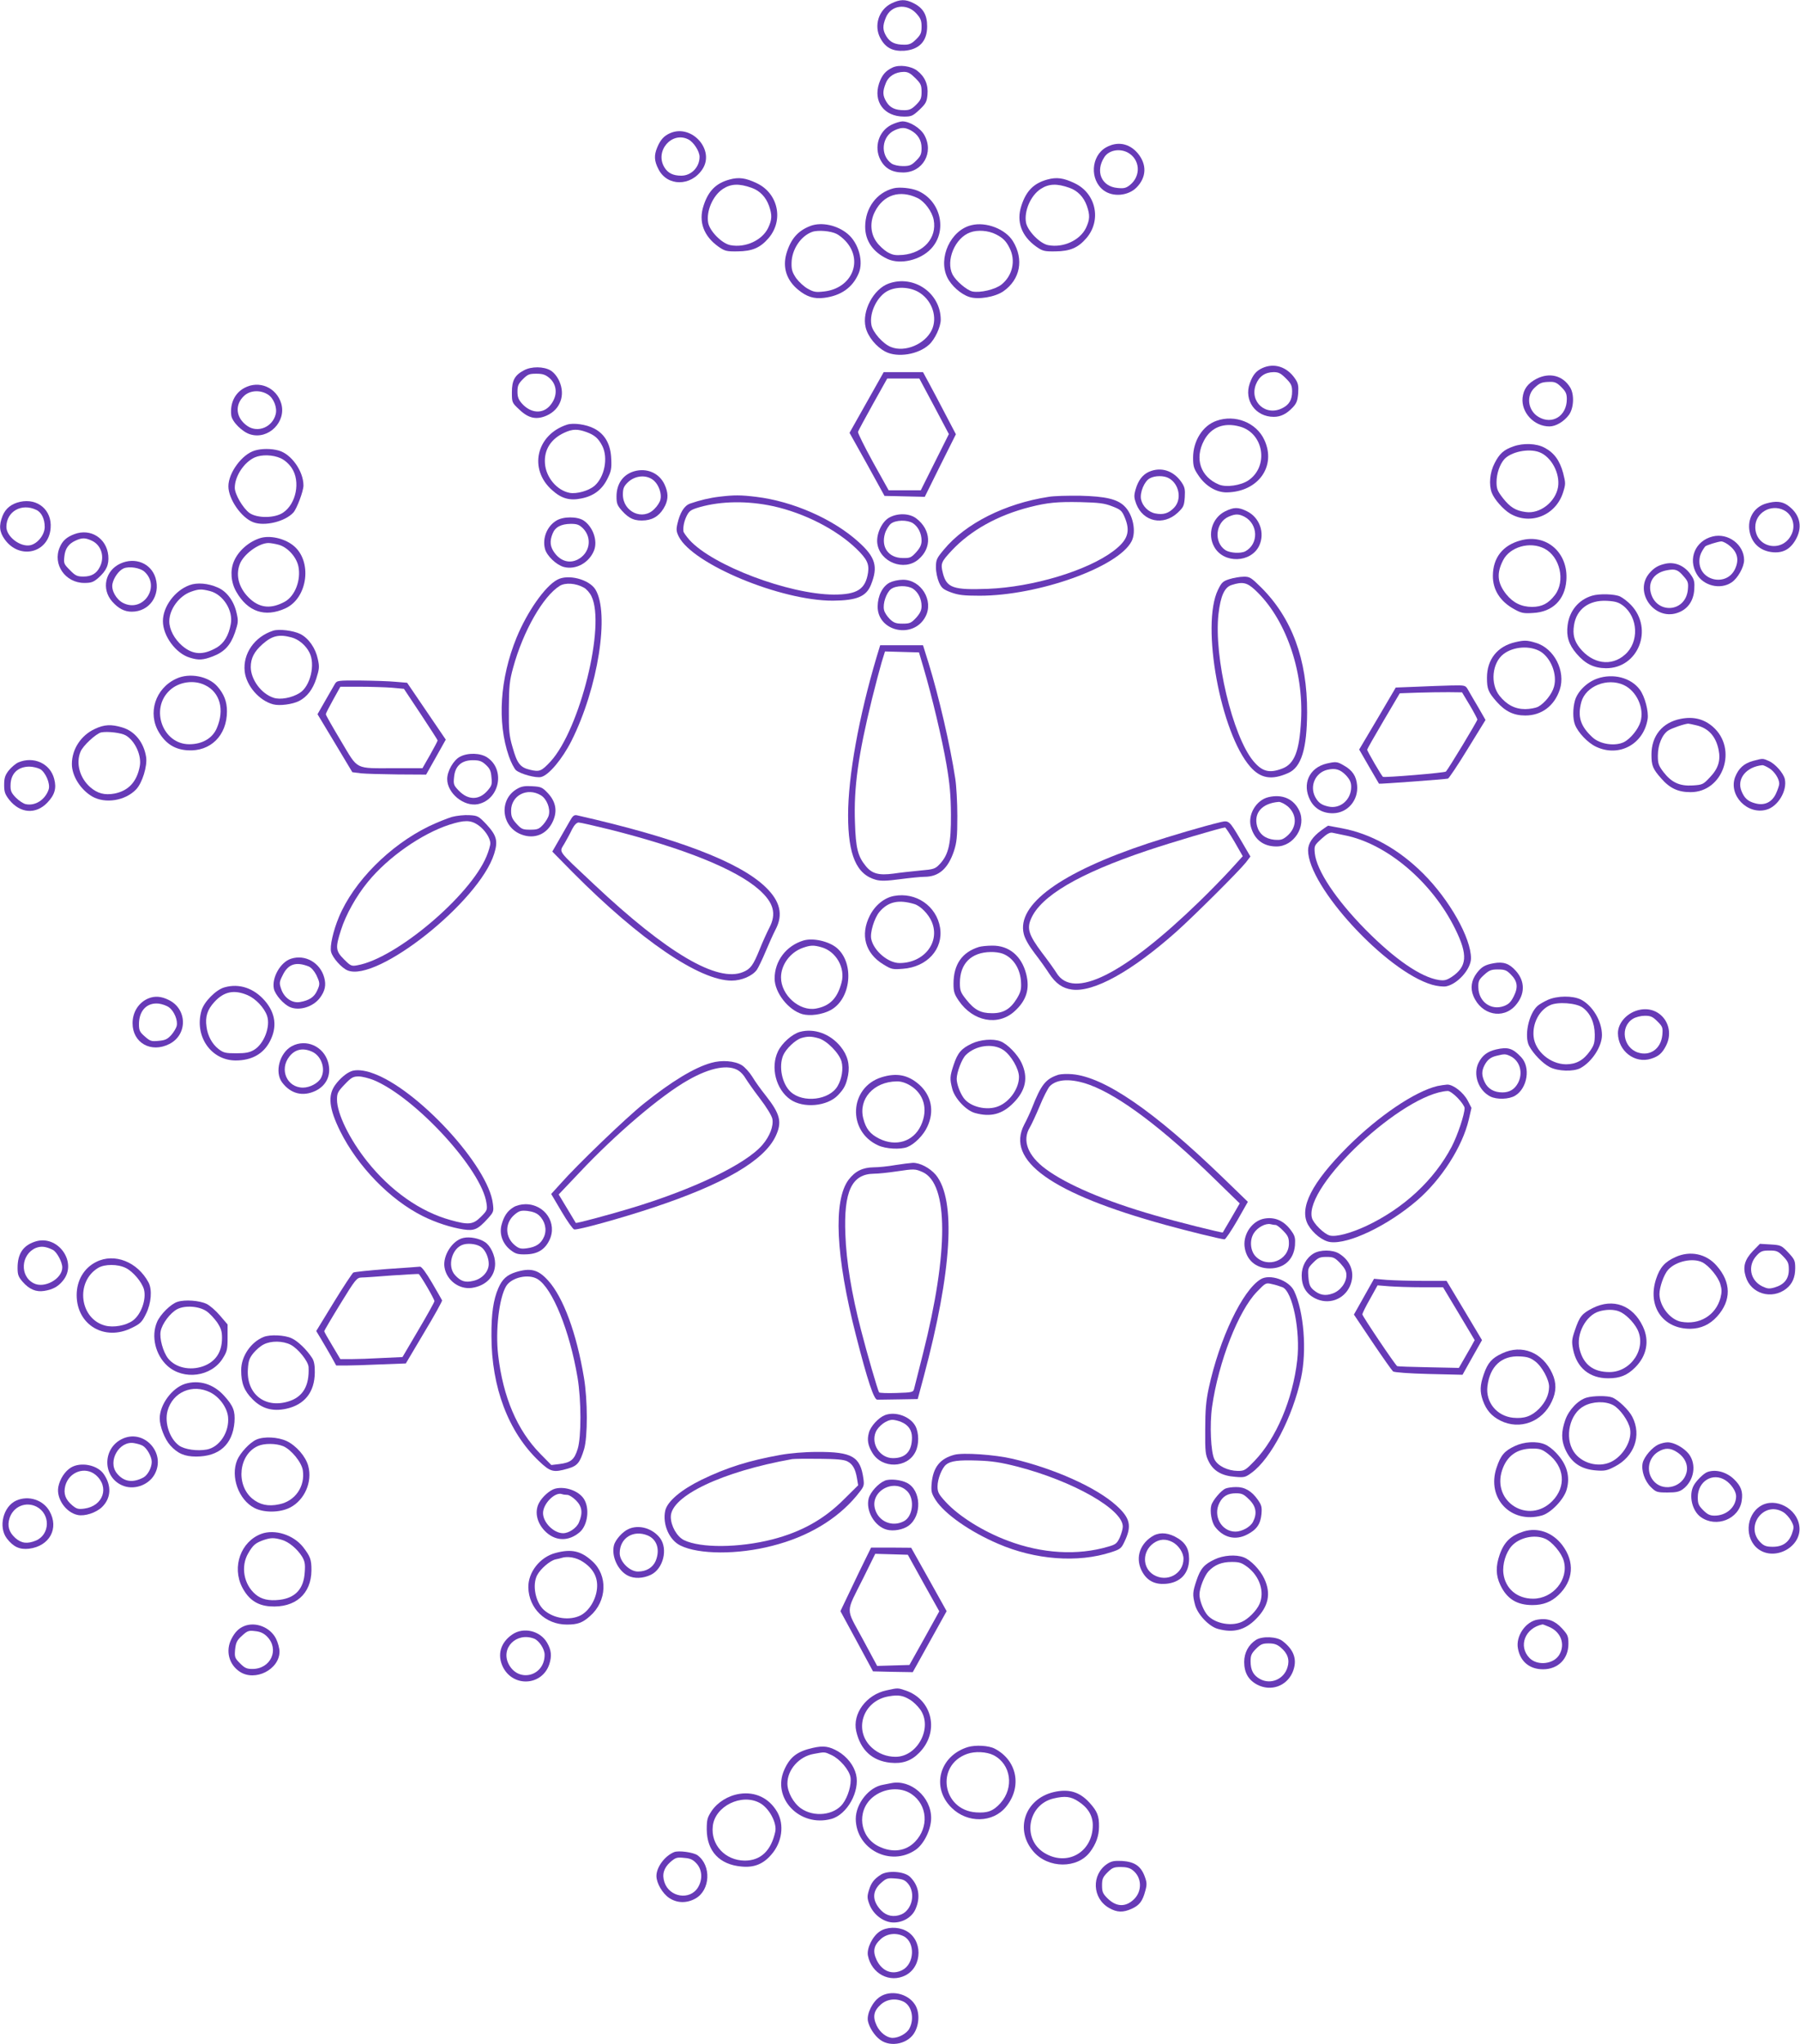 <?xml version="1.0" standalone="no"?>
<!DOCTYPE svg PUBLIC "-//W3C//DTD SVG 20010904//EN"
 "http://www.w3.org/TR/2001/REC-SVG-20010904/DTD/svg10.dtd">
<svg version="1.0" xmlns="http://www.w3.org/2000/svg"
 width="1127pt" height="1280pt" viewBox="0 0 1127 1280"
 preserveAspectRatio="xMidYMid meet">
<g transform="translate(0,1280) scale(0.1,-0.1)"
fill="#673ab7" stroke="none">
<path d="M5580 12778 c-79 -40 -110 -139 -68 -217 32 -60 77 -83 148 -79 95 7
145 59 145 153 0 72 -25 115 -85 145 -51 26 -85 25 -140 -2z m157 -62 c27 -30
33 -44 33 -82 0 -39 -5 -51 -34 -80 -27 -27 -42 -34 -74 -34 -58 0 -89 15
-112 52 -24 40 -25 65 -4 117 31 79 131 93 191 27z"/>
<path d="M5588 12377 c-44 -21 -66 -47 -84 -99 -38 -115 32 -208 156 -208 47
0 55 4 97 43 40 38 46 50 50 94 6 62 -16 113 -64 150 -39 30 -113 40 -155 20z
m143 -66 c34 -34 39 -44 39 -86 0 -40 -5 -52 -34 -81 -27 -27 -42 -34 -74 -34
-58 0 -89 15 -112 52 -24 40 -25 65 -4 117 17 44 59 70 113 71 26 0 42 -9 72
-39z"/>
<path d="M5580 12018 c-78 -40 -109 -138 -68 -218 28 -54 73 -80 142 -80 124
0 195 125 133 235 -24 43 -91 85 -137 85 -14 0 -46 -10 -70 -22z m120 -33 c46
-24 70 -62 70 -112 0 -38 -5 -50 -34 -79 -29 -29 -41 -34 -83 -34 -28 0 -58 7
-71 16 -74 52 -62 173 21 209 41 18 62 18 97 0z"/>
<path d="M4195 11966 c-38 -17 -60 -41 -80 -89 -21 -50 -19 -85 8 -137 55
-108 202 -108 274 -1 82 121 -66 287 -202 227z m115 -39 c33 -17 70 -74 70
-109 0 -65 -52 -118 -114 -118 -52 0 -84 16 -106 52 -62 102 46 228 150 175z"/>
<path d="M6925 11877 c-95 -54 -103 -203 -15 -269 58 -43 152 -35 205 17 64
64 67 146 8 216 -53 62 -127 76 -198 36z m134 -31 c80 -42 87 -148 15 -205
-24 -19 -38 -22 -77 -18 -101 9 -141 104 -82 194 28 42 92 55 144 29z"/>
<path d="M4568 11676 c-85 -23 -133 -71 -163 -164 -33 -100 1 -191 94 -257 39
-27 50 -30 119 -29 92 1 142 22 195 84 95 112 59 280 -75 343 -69 33 -112 39
-170 23z m138 -52 c51 -18 89 -57 109 -113 20 -58 19 -86 -6 -139 -38 -77
-142 -125 -236 -107 -53 10 -129 87 -139 140 -13 73 29 170 92 212 51 33 101
35 180 7z"/>
<path d="M6558 11676 c-85 -23 -133 -71 -163 -164 -33 -100 1 -191 94 -257 39
-27 50 -30 119 -29 92 1 142 22 195 84 95 112 59 280 -75 343 -69 33 -112 39
-170 23z m138 -52 c51 -18 89 -57 109 -113 20 -58 19 -86 -6 -139 -38 -77
-142 -125 -236 -107 -51 9 -129 89 -139 141 -13 72 29 170 92 211 51 33 101
35 180 7z"/>
<path d="M5595 11621 c-107 -27 -178 -124 -178 -241 0 -89 50 -160 141 -202
80 -36 204 -7 271 64 106 112 61 303 -84 364 -41 17 -114 24 -150 15z m150
-61 c45 -22 91 -85 101 -137 21 -112 -62 -206 -192 -219 -50 -4 -65 -1 -99 18
-21 13 -53 42 -69 66 -37 53 -40 125 -8 187 54 106 156 138 267 85z"/>
<path d="M5076 11386 c-80 -30 -125 -82 -152 -173 -25 -87 0 -167 73 -227 53
-44 100 -59 162 -51 106 13 179 64 217 153 32 74 0 190 -68 247 -65 55 -163
76 -232 51z m163 -51 c14 -7 38 -26 53 -42 116 -122 44 -298 -132 -318 -51 -6
-65 -4 -102 17 -23 12 -56 43 -73 66 -24 36 -30 53 -29 95 1 84 57 169 129
195 36 13 118 6 154 -13z"/>
<path d="M6082 11390 c-130 -31 -210 -205 -151 -327 25 -52 85 -105 137 -122
55 -19 162 -1 214 35 106 74 130 200 60 314 -47 76 -168 123 -260 100z m153
-57 c44 -22 65 -43 86 -86 40 -78 19 -173 -51 -229 -40 -31 -133 -53 -182 -43
-35 8 -103 66 -124 106 -44 87 15 230 111 264 45 17 113 12 160 -12z"/>
<path d="M5565 11025 c-96 -34 -170 -173 -145 -275 14 -58 66 -122 124 -152
75 -39 207 -18 274 45 36 33 72 111 72 155 0 166 -167 283 -325 227z m199 -62
c75 -52 106 -153 70 -229 -42 -89 -168 -142 -255 -107 -50 19 -115 93 -123
138 -15 78 38 184 107 216 60 28 146 21 201 -18z"/>
<path d="M7905 10496 c-40 -18 -61 -43 -80 -96 -38 -107 36 -210 150 -210 44
0 80 18 119 59 24 25 30 42 34 88 3 49 0 64 -20 93 -50 73 -129 99 -203 66z
m146 -65 c33 -33 39 -45 39 -83 0 -50 -18 -82 -60 -103 -104 -54 -208 39 -167
147 20 51 57 77 111 78 31 0 45 -7 77 -39z"/>
<path d="M3280 10481 c-57 -30 -75 -63 -75 -137 0 -65 1 -66 46 -108 58 -56
108 -66 172 -38 85 38 118 127 79 215 -13 29 -33 54 -54 67 -43 26 -121 27
-168 1z m159 -47 c51 -43 54 -115 6 -172 -46 -55 -120 -51 -176 10 -23 26 -29
42 -29 76 0 37 6 50 34 78 30 30 40 34 84 34 40 0 57 -6 81 -26z"/>
<path d="M5426 10280 l-107 -190 110 -197 109 -198 126 -3 126 -3 97 196 98
196 -64 122 c-35 67 -81 155 -103 195 l-39 72 -123 0 -123 0 -107 -190z m423
-24 l92 -174 -88 -176 -88 -176 -101 0 -100 0 -98 176 c-53 97 -96 183 -94
190 2 7 44 85 93 173 l90 161 101 0 100 0 93 -174z"/>
<path d="M9620 10428 c-55 -29 -81 -64 -87 -119 -9 -92 72 -179 168 -179 40 0
91 30 122 72 31 42 35 128 8 172 -46 75 -129 96 -211 54z m156 -52 c28 -28 34
-42 34 -75 0 -106 -92 -163 -178 -111 -66 40 -78 132 -24 182 33 31 46 36 96
37 31 1 45 -6 72 -33z"/>
<path d="M1530 10371 c-60 -32 -91 -97 -82 -172 5 -40 70 -105 120 -119 113
-34 226 79 193 193 -30 101 -139 148 -231 98z m147 -41 c36 -22 60 -82 49
-124 -20 -80 -111 -118 -176 -74 -74 50 -83 134 -20 191 37 33 99 37 147 7z"/>
<path d="M7616 10165 c-86 -30 -146 -126 -146 -231 0 -53 5 -69 33 -110 44
-67 113 -108 178 -107 197 3 312 164 235 329 -50 108 -183 161 -300 119z m147
-36 c150 -41 183 -249 53 -337 -48 -32 -139 -45 -184 -26 -115 48 -154 161
-94 275 44 84 125 116 225 88z"/>
<path d="M3550 10141 c-193 -63 -242 -280 -92 -411 58 -52 109 -66 182 -51 77
15 129 55 162 121 24 47 28 65 25 126 -3 91 -39 156 -107 191 -50 26 -131 37
-170 24z m121 -46 c52 -19 75 -39 100 -87 38 -75 14 -197 -50 -251 -36 -30
-110 -51 -154 -43 -80 15 -149 97 -155 185 -6 85 37 153 122 192 50 23 81 24
137 4z"/>
<path d="M9476 10005 c-61 -21 -88 -46 -118 -105 -30 -57 -37 -134 -18 -185
16 -42 72 -105 115 -131 128 -75 287 -11 332 134 16 51 16 57 0 120 -21 78
-56 127 -117 159 -50 27 -132 30 -194 8z m161 -36 c76 -28 132 -134 118 -219
-16 -93 -113 -169 -202 -156 -63 8 -98 30 -143 87 -34 44 -40 58 -40 100 0 53
20 111 48 143 42 47 152 70 219 45z"/>
<path d="M1595 9979 c-79 -23 -165 -139 -165 -224 0 -80 81 -197 156 -225 71
-27 199 4 251 61 22 25 63 134 63 169 0 90 -76 197 -155 219 -47 13 -107 13
-150 0z m162 -48 c26 -12 52 -35 70 -62 55 -83 28 -224 -55 -279 -52 -35 -161
-36 -210 -2 -41 30 -92 117 -92 158 0 72 58 160 125 190 43 19 113 17 162 -5z"/>
<path d="M3970 9849 c-70 -21 -110 -79 -110 -158 0 -44 5 -56 35 -90 45 -50
82 -65 146 -59 56 6 96 36 124 93 20 43 19 81 -4 131 -33 72 -111 106 -191 83z
m126 -60 c30 -28 48 -82 39 -117 -3 -15 -20 -42 -38 -59 -72 -75 -196 -19
-197 89 0 39 5 52 30 77 47 46 122 51 166 10z"/>
<path d="M7194 9846 c-40 -18 -68 -54 -84 -111 -11 -39 -10 -51 4 -90 43 -112
169 -139 259 -56 37 35 41 43 45 97 3 50 0 64 -20 94 -50 73 -128 99 -204 66z
m124 -40 c65 -36 83 -132 34 -184 -34 -36 -68 -47 -118 -37 -43 8 -81 46 -90
89 -8 43 21 113 55 131 32 18 89 18 119 1z"/>
<path d="M4505 9690 c-61 -7 -123 -22 -184 -43 -37 -13 -64 -57 -80 -128 -8
-35 -6 -49 9 -79 88 -173 639 -402 965 -401 149 1 209 26 238 99 46 114 29
173 -78 269 -158 143 -410 254 -640 282 -98 12 -138 12 -230 1z m334 -59 c196
-43 396 -145 522 -266 66 -64 82 -95 74 -150 -16 -105 -68 -138 -215 -138
-282 2 -758 182 -903 342 -20 23 -37 47 -38 54 -3 31 5 65 21 98 16 31 27 38
82 54 135 38 298 40 457 6z"/>
<path d="M6565 9689 c-272 -42 -519 -166 -655 -330 -46 -55 -50 -64 -50 -112
0 -29 9 -70 19 -93 16 -36 27 -45 75 -63 47 -17 79 -21 180 -21 367 0 868 179
951 341 31 60 9 169 -46 221 -45 43 -117 60 -274 64 -77 1 -167 -1 -200 -7z
m398 -59 c52 -20 61 -27 78 -67 39 -91 21 -145 -71 -214 -164 -123 -504 -225
-785 -236 -216 -8 -257 6 -281 96 -16 63 -12 72 55 144 118 126 288 221 489
272 110 28 173 34 317 31 116 -3 150 -7 198 -26z"/>
<path d="M126 9658 c-54 -12 -91 -41 -110 -88 -24 -61 -20 -101 14 -148 94
-130 276 -84 287 72 9 111 -80 188 -191 164z m102 -51 c32 -15 52 -57 52 -106
0 -49 -44 -105 -91 -115 -63 -12 -149 54 -149 115 0 97 96 151 188 106z"/>
<path d="M11060 9648 c-72 -20 -115 -84 -108 -160 9 -84 65 -139 150 -146 67
-5 112 23 146 88 40 78 19 155 -58 208 -35 23 -73 26 -130 10z m110 -43 c54
-28 75 -98 45 -155 -59 -115 -225 -78 -225 50 0 90 99 147 180 105z"/>
<path d="M7670 9598 c-81 -41 -112 -144 -67 -223 59 -105 229 -100 281 8 37
80 3 177 -77 216 -55 27 -82 26 -137 -1z m121 -33 c87 -46 91 -171 6 -217 -29
-15 -95 -11 -124 7 -75 49 -63 174 20 210 42 18 62 18 98 0z"/>
<path d="M5569 9560 c-47 -25 -84 -104 -76 -163 16 -117 168 -176 257 -100 86
72 80 186 -13 257 -42 32 -114 35 -168 6z m147 -36 c33 -22 54 -64 54 -109 0
-26 -9 -45 -34 -73 -31 -34 -39 -37 -85 -36 -88 1 -136 68 -110 154 7 23 24
50 37 61 31 24 103 25 138 3z"/>
<path d="M3483 9540 c-58 -35 -88 -110 -71 -176 11 -44 71 -101 118 -114 76
-20 160 27 190 105 23 61 -8 147 -66 186 -40 26 -128 26 -171 -1z m167 -48
c60 -61 43 -157 -34 -196 -51 -25 -104 -10 -142 40 -30 39 -34 75 -14 123 16
41 53 60 113 61 40 0 53 -5 77 -28z"/>
<path d="M467 9456 c-49 -18 -76 -42 -93 -83 -46 -107 35 -223 154 -223 43 0
57 5 87 31 52 46 68 83 63 141 -11 108 -110 171 -211 134z m109 -42 c59 -28
81 -102 49 -164 -21 -42 -53 -60 -103 -60 -38 0 -50 5 -84 40 -38 38 -40 43
-35 86 5 50 27 80 72 100 40 18 60 17 101 -2z"/>
<path d="M10723 9441 c-108 -27 -156 -139 -100 -235 42 -74 148 -100 218 -53
39 25 79 97 79 140 0 97 -100 172 -197 148z m111 -62 c45 -39 55 -85 30 -140
-51 -114 -224 -78 -224 46 0 33 10 58 36 93 6 8 81 31 101 32 12 0 38 -14 57
-31z"/>
<path d="M1630 9431 c-72 -22 -139 -81 -166 -147 -24 -57 -18 -132 16 -190 71
-124 178 -161 305 -104 144 64 173 302 48 397 -56 43 -144 62 -203 44z m115
-42 c55 -15 110 -75 123 -134 18 -85 -20 -186 -84 -222 -84 -46 -153 -41 -216
15 -70 63 -95 145 -67 219 23 62 118 132 179 133 14 0 43 -5 65 -11z"/>
<path d="M9520 9416 c-111 -30 -172 -108 -173 -220 -1 -89 46 -163 135 -211
43 -24 58 -27 117 -23 121 6 199 82 208 203 14 174 -125 296 -287 251z m150
-51 c98 -51 132 -203 66 -290 -41 -54 -82 -75 -144 -75 -66 0 -119 26 -162 80
-55 70 -61 130 -19 212 43 84 168 120 259 73z"/>
<path d="M753 9271 c-95 -44 -119 -159 -51 -237 39 -44 77 -64 123 -64 110 0
181 101 149 211 -28 92 -128 133 -221 90z m153 -52 c101 -95 -12 -258 -136
-194 -42 22 -74 78 -66 119 8 39 40 84 70 97 35 15 105 4 132 -22z"/>
<path d="M10430 9271 c-47 -10 -73 -25 -104 -61 -97 -116 30 -296 175 -248 64
21 102 73 107 146 3 47 0 63 -20 91 -38 57 -97 84 -158 72z m111 -79 c28 -32
31 -40 27 -84 -15 -150 -210 -154 -235 -6 -10 65 31 115 107 128 49 9 66 3
101 -38z"/>
<path d="M3489 9170 c-77 -41 -188 -200 -255 -363 -104 -255 -122 -529 -48
-742 13 -38 34 -78 45 -88 30 -24 125 -50 157 -42 48 11 133 113 190 226 167
333 240 800 150 948 -40 64 -172 98 -239 61z m166 -49 c17 -9 38 -33 48 -54
90 -182 -72 -834 -256 -1035 -57 -61 -69 -66 -128 -52 -63 15 -81 39 -110 142
-21 72 -24 103 -23 243 1 139 4 172 27 255 62 227 187 447 292 512 35 21 100
17 150 -11z"/>
<path d="M7698 9174 c-41 -13 -49 -20 -72 -67 -108 -221 16 -897 203 -1109 65
-73 134 -84 237 -38 82 36 117 152 118 380 1 332 -96 592 -290 784 -61 60 -70
66 -108 65 -22 0 -62 -7 -88 -15z m158 -66 c191 -176 307 -503 290 -818 -10
-192 -41 -273 -117 -302 -81 -31 -126 -20 -182 47 -130 157 -248 653 -218 920
13 114 38 168 82 182 68 22 96 16 145 -29z"/>
<path d="M5570 9152 c-45 -24 -74 -82 -75 -149 -1 -159 226 -207 300 -63 52
100 -28 230 -141 230 -29 0 -64 -8 -84 -18z m146 -38 c33 -22 54 -64 54 -109
0 -26 -9 -45 -34 -73 -31 -33 -39 -37 -85 -37 -41 0 -55 5 -80 29 -16 16 -33
41 -36 57 -9 39 14 107 43 130 31 24 103 25 138 3z"/>
<path d="M1186 9136 c-92 -34 -166 -135 -166 -225 0 -93 81 -203 169 -229 54
-17 83 -15 143 8 73 28 111 69 139 149 21 63 22 73 10 124 -16 73 -61 134
-117 158 -60 27 -130 33 -178 15z m129 -37 c82 -21 146 -122 130 -206 -13 -72
-42 -120 -87 -147 -86 -50 -150 -47 -218 11 -48 42 -80 101 -80 153 0 75 62
159 136 185 48 17 64 18 119 4z"/>
<path d="M9968 9070 c-84 -25 -142 -95 -153 -185 -9 -69 7 -121 56 -178 55
-64 108 -90 184 -91 202 -1 300 245 157 396 -20 21 -50 44 -68 53 -34 16 -130
19 -176 5z m194 -62 c95 -73 102 -229 12 -307 -85 -76 -203 -58 -283 42 -35
45 -45 84 -36 142 15 100 93 159 206 153 53 -3 73 -9 101 -30z"/>
<path d="M1710 8851 c-117 -38 -190 -144 -178 -255 10 -90 91 -183 178 -206
40 -11 122 0 163 21 50 26 85 72 107 139 19 60 21 74 10 123 -14 68 -57 130
-109 157 -45 22 -133 33 -171 21z m115 -42 c45 -12 89 -49 112 -94 39 -74 6
-213 -61 -254 -49 -31 -122 -44 -163 -30 -77 25 -142 113 -143 192 0 56 22 98
74 144 60 53 104 63 181 42z"/>
<path d="M9487 8779 c-112 -26 -177 -108 -177 -223 0 -70 8 -90 61 -150 53
-60 106 -86 179 -86 102 0 182 60 216 162 38 116 -35 259 -150 293 -55 17 -73
17 -129 4z m159 -59 c65 -41 105 -143 84 -219 -12 -46 -59 -105 -101 -127 -15
-7 -51 -14 -80 -14 -63 0 -115 27 -160 83 -60 75 -47 207 25 262 63 48 167 54
232 15z"/>
<path d="M5489 8688 c-112 -377 -179 -748 -179 -993 0 -250 53 -371 175 -404
30 -8 68 -7 150 4 61 8 130 15 153 15 90 0 148 51 185 162 17 53 21 87 21 218
0 85 -6 191 -13 235 -32 210 -103 515 -167 723 l-35 112 -134 0 -134 0 -22
-72z m293 -68 c52 -176 117 -448 144 -607 21 -122 27 -193 28 -313 1 -180 -14
-248 -67 -307 -32 -34 -37 -36 -128 -44 -51 -5 -126 -13 -165 -19 -91 -12
-134 -1 -173 47 -50 61 -63 112 -68 273 -8 218 20 421 107 775 22 88 49 191
60 228 l21 68 107 -3 106 -3 28 -95z"/>
<path d="M1105 8551 c-133 -60 -183 -217 -109 -338 44 -72 100 -106 179 -111
143 -9 246 93 246 244 0 61 -18 108 -60 156 -56 64 -174 87 -256 49z m179 -41
c94 -45 123 -155 73 -270 -27 -63 -91 -100 -172 -100 -166 0 -247 221 -123
337 57 54 152 68 222 33z"/>
<path d="M10000 8551 c-65 -23 -123 -81 -139 -137 -14 -50 -14 -115 0 -151 19
-50 81 -115 133 -139 143 -67 297 16 322 174 7 47 -17 141 -49 184 -55 75
-168 104 -267 69z m166 -40 c81 -37 131 -146 105 -231 -14 -46 -61 -104 -102
-126 -56 -28 -150 -15 -198 29 -76 70 -95 130 -70 222 28 99 162 153 265 106z"/>
<path d="M2097 8518 c-8 -13 -35 -61 -61 -106 l-48 -84 109 -181 109 -182 54
-7 c30 -3 134 -6 232 -7 l176 -1 62 110 61 109 -121 178 -121 178 -72 6 c-40
4 -138 7 -219 8 -143 1 -148 0 -161 -21z m356 -24 l76 -7 105 -158 c58 -88
106 -162 106 -165 0 -4 -21 -44 -47 -90 l-48 -84 -170 0 c-259 0 -229 -15
-340 170 -52 87 -95 162 -95 168 0 5 21 46 46 91 l45 81 123 0 c68 0 157 -3
199 -6z"/>
<path d="M8867 8500 l-128 -5 -114 -194 -115 -194 61 -106 c34 -58 62 -107 63
-108 2 -3 420 28 432 32 6 2 62 85 123 185 l112 182 -47 82 c-26 44 -55 93
-63 108 -16 27 -17 28 -106 26 -49 -1 -148 -5 -218 -8z m335 -115 c26 -44 47
-84 48 -90 0 -10 -182 -311 -197 -326 -8 -8 -383 -39 -394 -33 -8 4 -99 161
-99 170 0 4 46 85 102 180 l102 173 111 4 c60 2 148 3 195 3 l84 -1 48 -80z"/>
<path d="M10523 8299 c-114 -22 -183 -106 -183 -223 0 -70 8 -90 61 -150 54
-62 106 -86 184 -86 204 0 297 271 140 409 -56 49 -122 66 -202 50z m96 -40
c76 -17 123 -67 141 -152 14 -68 -1 -119 -55 -175 -41 -44 -46 -46 -107 -50
-81 -5 -132 18 -183 84 -31 41 -35 54 -35 103 0 67 27 132 65 157 21 14 99 41
125 43 3 0 25 -4 49 -10z"/>
<path d="M594 8236 c-87 -40 -144 -127 -144 -220 0 -74 54 -160 127 -203 82
-47 207 -27 275 44 39 41 71 146 63 202 -14 92 -71 163 -149 186 -69 21 -113
19 -172 -9z m194 -41 c58 -34 100 -127 87 -193 -18 -97 -71 -154 -159 -171
-61 -11 -106 1 -151 40 -66 58 -91 150 -61 222 15 38 97 113 129 121 40 8 126
-2 155 -19z"/>
<path d="M2880 8062 c-41 -22 -80 -90 -80 -140 0 -89 105 -175 193 -157 135
29 172 216 58 292 -43 29 -121 31 -171 5z m161 -50 c25 -23 33 -38 36 -78 5
-46 2 -54 -26 -86 -52 -59 -120 -59 -178 1 -32 33 -35 40 -30 85 6 70 47 106
117 106 40 0 56 -5 81 -28z"/>
<path d="M10977 8036 c-58 -16 -91 -46 -113 -101 -43 -113 75 -238 195 -205
72 19 132 118 116 192 -9 38 -61 97 -102 114 -38 16 -34 16 -96 0z m100 -46
c33 -20 63 -66 63 -97 0 -10 -9 -37 -20 -61 -25 -55 -72 -78 -130 -62 -46 12
-68 32 -86 76 -32 77 29 153 131 163 6 0 24 -8 42 -19z"/>
<path d="M114 8026 c-17 -8 -44 -31 -60 -51 -23 -30 -28 -48 -28 -90 0 -43 5
-58 32 -93 68 -85 166 -93 238 -18 47 49 59 91 43 150 -25 96 -129 143 -225
102z m136 -41 c34 -18 66 -91 55 -127 -21 -65 -84 -106 -144 -93 -15 3 -43 22
-62 41 -28 29 -34 42 -33 78 1 72 45 115 117 116 21 0 51 -7 67 -15z"/>
<path d="M8306 8019 c-109 -26 -155 -128 -103 -229 27 -53 79 -83 143 -82 91
1 160 81 151 175 -5 57 -29 94 -83 124 -42 25 -50 25 -108 12z m122 -74 c24
-27 32 -44 32 -72 0 -81 -69 -140 -143 -123 -44 10 -63 24 -83 61 -35 69 2
151 76 169 51 12 81 3 118 -35z"/>
<path d="M3240 7862 c-118 -65 -104 -238 24 -287 83 -32 162 2 198 83 29 64
18 122 -31 175 -35 37 -43 41 -97 44 -45 3 -68 0 -94 -15z m147 -42 c36 -22
60 -82 49 -124 -3 -14 -19 -41 -35 -59 -26 -28 -35 -32 -81 -32 -47 0 -55 3
-86 37 -28 31 -34 46 -34 82 0 96 102 148 187 96z"/>
<path d="M7943 7809 c-78 -18 -132 -110 -111 -186 22 -80 78 -123 160 -123
109 0 189 126 143 224 -35 74 -106 105 -192 85z m121 -59 c59 -53 57 -132 -7
-186 -27 -22 -38 -25 -79 -22 -56 6 -93 35 -107 84 -23 84 31 145 136 153 12
0 38 -13 57 -29z"/>
<path d="M2830 7685 c-30 -9 -95 -35 -145 -59 -246 -120 -471 -347 -563 -568
-36 -86 -58 -184 -49 -218 9 -37 66 -101 103 -116 185 -77 825 432 918 730 25
80 16 114 -47 183 -50 53 -56 56 -108 59 -29 2 -79 -3 -109 -11z m162 -50 c42
-28 78 -82 78 -116 0 -13 -11 -50 -24 -81 -102 -247 -567 -640 -809 -682 -36
-7 -42 -4 -83 37 -53 53 -55 72 -19 184 30 95 95 212 169 302 126 154 335 300
509 357 94 30 133 30 179 -1z"/>
<path d="M3567 7658 c-14 -24 -44 -76 -67 -117 l-42 -73 128 -130 c421 -424
794 -678 995 -678 62 0 130 29 158 68 10 15 35 67 55 115 20 48 48 110 62 137
49 93 29 177 -62 265 -164 159 -558 309 -1181 450 -18 4 -27 -3 -46 -37z m251
-52 c464 -117 791 -249 935 -377 91 -81 110 -150 64 -238 -14 -27 -42 -88 -61
-136 -40 -99 -57 -122 -103 -141 -160 -68 -476 118 -933 548 -238 224 -219
198 -186 256 15 26 37 66 48 90 14 27 29 42 41 42 10 0 98 -20 195 -44z"/>
<path d="M7645 7653 c-113 -27 -312 -86 -455 -133 -549 -182 -826 -384 -780
-568 7 -30 33 -75 69 -122 32 -41 72 -98 90 -126 41 -62 83 -92 142 -100 136
-19 375 114 652 360 112 100 392 379 437 435 l29 38 -65 111 c-66 112 -71 116
-119 105z m84 -123 l52 -91 -79 -87 c-44 -48 -131 -137 -193 -197 -472 -458
-790 -617 -894 -447 -11 18 -52 76 -92 128 -80 107 -94 148 -69 208 60 145
300 286 731 431 149 50 455 141 485 144 3 1 30 -40 59 -89z"/>
<path d="M8273 7601 c-55 -40 -83 -82 -83 -125 0 -227 490 -759 777 -842 31
-9 69 -13 87 -10 72 14 156 108 156 176 0 127 -134 365 -298 529 -153 153
-328 251 -511 285 -46 9 -84 16 -86 16 -1 0 -20 -13 -42 -29z m146 -31 c264
-52 547 -292 692 -586 81 -164 75 -236 -22 -301 -33 -21 -46 -24 -81 -19 -113
18 -275 130 -458 315 -186 189 -307 371 -318 479 -4 46 -3 49 42 90 34 31 52
41 68 38 13 -3 47 -10 77 -16z"/>
<path d="M5597 7190 c-60 -11 -118 -58 -151 -123 -61 -120 -29 -236 84 -305
52 -32 59 -33 123 -28 152 11 254 124 233 257 -22 136 -151 225 -289 199z
m129 -51 c38 -12 88 -63 108 -111 54 -128 -49 -258 -202 -258 -71 0 -161 76
-177 150 -9 40 19 131 51 170 55 65 121 79 220 49z"/>
<path d="M5030 6911 c-108 -33 -180 -128 -180 -238 0 -88 86 -198 174 -223 48
-13 122 -3 174 24 131 68 154 295 41 391 -51 42 -149 64 -209 46z m113 -42
c91 -25 151 -129 126 -221 -26 -99 -73 -147 -160 -163 -103 -19 -219 84 -219
195 0 79 57 157 136 185 48 17 68 18 117 4z"/>
<path d="M6130 6871 c-107 -33 -160 -110 -160 -231 0 -49 5 -65 33 -106 89
-130 245 -160 348 -67 76 68 98 141 74 235 -29 113 -108 179 -214 177 -31 0
-67 -4 -81 -8z m147 -42 c68 -25 114 -98 116 -185 2 -40 -4 -60 -28 -99 -40
-64 -84 -90 -155 -89 -70 0 -109 21 -160 85 -36 45 -40 57 -40 105 0 120 70
191 192 193 26 1 59 -4 75 -10z"/>
<path d="M1822 6797 c-66 -21 -122 -119 -107 -189 9 -38 61 -97 101 -114 59
-25 145 2 187 58 32 43 40 80 27 127 -25 93 -119 147 -208 118z m110 -48 c17
-7 35 -28 48 -53 24 -51 25 -58 4 -102 -18 -38 -49 -58 -105 -68 -49 -9 -99
25 -118 80 -13 38 -13 44 8 86 34 72 83 88 163 57z"/>
<path d="M9353 6769 c-56 -10 -77 -23 -107 -62 -34 -45 -41 -95 -21 -143 49
-119 185 -149 264 -59 60 69 61 150 2 216 -41 46 -78 59 -138 48z m105 -69
c43 -43 49 -80 20 -138 -18 -36 -32 -50 -61 -61 -81 -30 -159 26 -161 116 -1
39 3 49 36 79 32 29 45 34 87 34 42 0 54 -5 79 -30z"/>
<path d="M1406 6618 c-53 -14 -128 -90 -144 -144 -47 -159 57 -313 213 -314
101 0 175 41 216 122 45 88 34 174 -32 251 -69 80 -161 111 -253 85z m144 -49
c51 -22 104 -78 122 -129 23 -67 -19 -177 -82 -214 -27 -16 -52 -21 -111 -21
-67 0 -80 3 -111 27 -39 30 -68 82 -75 139 -9 63 5 107 49 155 60 66 124 79
208 43z"/>
<path d="M930 6549 c-61 -25 -100 -85 -100 -156 0 -123 116 -188 230 -130 116
58 113 220 -4 276 -46 23 -86 26 -126 10z m129 -57 c32 -24 56 -82 47 -117 -4
-14 -19 -39 -34 -56 -23 -25 -38 -33 -78 -36 -46 -5 -54 -2 -87 27 -32 28 -37
38 -37 77 0 85 50 137 124 129 22 -3 51 -13 65 -24z"/>
<path d="M9690 6539 c-24 -11 -53 -28 -63 -37 -56 -50 -85 -189 -53 -251 26
-49 85 -110 130 -133 51 -26 147 -29 191 -6 72 39 135 135 135 207 0 87 -58
184 -131 222 -52 26 -149 25 -209 -2z m218 -47 c49 -35 76 -95 77 -169 0 -52
-4 -67 -30 -104 -41 -58 -87 -83 -150 -83 -99 1 -194 82 -203 174 -8 83 36
166 103 196 48 23 163 14 203 -14z"/>
<path d="M10270 6478 c-78 -14 -140 -80 -140 -147 1 -112 106 -193 208 -160
47 15 69 34 93 81 61 119 -32 250 -161 226z m107 -73 c33 -33 35 -39 31 -86
-9 -86 -76 -134 -153 -109 -93 31 -113 161 -31 211 18 11 50 19 75 19 36 0 49
-6 78 -35z"/>
<path d="M5008 6339 c-49 -14 -112 -70 -137 -122 -48 -100 -13 -238 77 -301
81 -57 232 -44 299 27 39 41 51 65 63 125 12 66 -3 125 -47 179 -66 81 -166
116 -255 92z m117 -40 c52 -14 130 -94 144 -146 12 -45 2 -108 -25 -154 -51
-87 -215 -107 -293 -36 -55 50 -77 160 -47 230 18 41 75 95 112 107 40 12 63
12 109 -1z"/>
<path d="M6085 6266 c-66 -31 -89 -58 -114 -133 -24 -72 -25 -88 -9 -150 15
-60 87 -137 143 -152 97 -27 170 -8 239 62 79 79 95 160 52 252 -24 52 -89
119 -132 135 -46 18 -126 11 -179 -14z m198 -41 c48 -33 97 -118 97 -168 0
-72 -57 -154 -127 -183 -72 -31 -180 -5 -220 52 -24 34 -43 88 -43 119 0 40
32 125 57 149 61 61 170 76 236 31z"/>
<path d="M1828 6250 c-77 -41 -110 -162 -62 -227 54 -72 130 -91 210 -53 71
35 100 103 78 180 -29 99 -137 147 -226 100z m128 -36 c57 -27 84 -108 54
-163 -17 -33 -70 -61 -113 -61 -100 0 -150 113 -85 195 36 46 86 56 144 29z"/>
<path d="M9367 6229 c-54 -13 -85 -36 -109 -82 -37 -73 -3 -173 72 -212 41
-21 118 -19 157 5 77 47 97 178 37 241 -53 56 -83 65 -157 48z m92 -43 c58
-30 78 -104 46 -166 -21 -40 -53 -60 -98 -60 -52 0 -91 22 -111 64 -20 42 -20
69 -2 105 19 36 39 52 79 61 48 12 55 11 86 -4z"/>
<path d="M4453 6145 c-105 -29 -250 -117 -423 -256 -108 -86 -417 -383 -520
-500 l-59 -65 65 -110 c35 -60 71 -110 79 -112 22 -5 294 70 495 137 442 147
693 293 766 446 42 89 30 139 -63 257 -28 35 -65 86 -82 115 -18 29 -48 62
-66 73 -45 28 -126 34 -192 15z m172 -49 c15 -10 34 -31 43 -48 10 -16 49 -73
89 -125 43 -56 75 -109 79 -129 8 -45 -16 -108 -62 -162 -104 -122 -436 -281
-834 -400 -144 -43 -332 -93 -335 -89 -1 1 -25 42 -54 90 l-53 88 128 135
c231 246 516 488 684 582 139 79 252 99 315 58z"/>
<path d="M2200 6093 c-32 -12 -73 -47 -101 -86 -48 -66 -39 -148 31 -290 111
-222 311 -428 516 -531 82 -41 178 -72 256 -84 68 -10 90 0 152 68 37 41 38
45 32 93 -27 236 -475 722 -755 818 -53 19 -101 23 -131 12z m140 -56 c262
-109 678 -562 706 -771 6 -41 4 -46 -35 -85 -49 -49 -77 -52 -191 -20 -188 52
-374 182 -521 367 -110 138 -189 299 -189 387 0 40 5 50 48 95 42 44 53 50 88
50 21 0 64 -11 94 -23z"/>
<path d="M6628 6071 c-81 -26 -109 -61 -167 -209 -11 -28 -33 -75 -48 -103
-118 -226 171 -432 882 -628 145 -40 353 -91 372 -91 6 0 42 53 79 117 l67
118 -159 154 c-430 415 -738 627 -940 645 -32 3 -71 1 -86 -3z m195 -64 c186
-68 461 -275 785 -592 l154 -150 -52 -90 c-29 -50 -53 -91 -54 -92 -3 -4 -296
69 -428 108 -301 86 -548 191 -680 289 -113 83 -150 180 -100 261 11 19 39 79
62 134 22 55 51 110 62 123 45 47 136 51 251 9z"/>
<path d="M5520 6055 c-203 -63 -217 -339 -21 -427 48 -22 138 -27 182 -10 45
18 101 74 125 127 46 97 26 196 -52 265 -69 60 -140 74 -234 45z m176 -50 c89
-52 117 -151 70 -252 -47 -101 -156 -135 -262 -82 -57 29 -82 61 -99 126 -31
122 65 230 209 232 25 1 55 -8 82 -24z"/>
<path d="M9000 6000 c-142 -34 -369 -188 -561 -379 -227 -227 -307 -385 -249
-490 31 -54 92 -102 139 -108 114 -15 359 102 544 261 153 132 283 336 323
505 l17 74 -23 45 c-28 53 -92 102 -129 101 -14 -1 -42 -5 -61 -9z m127 -75
c24 -25 43 -53 43 -63 0 -40 -44 -171 -81 -242 -109 -208 -300 -386 -534 -496
-99 -46 -189 -70 -229 -60 -35 9 -103 75 -112 111 -50 199 571 779 850 794 11
1 39 -19 63 -44z"/>
<path d="M5605 5505 c-44 -8 -105 -14 -135 -14 -69 -1 -116 -24 -157 -78 -97
-130 -81 -479 46 -973 73 -286 113 -405 134 -404 9 0 70 1 135 2 l118 2 37
138 c178 664 204 1110 76 1266 -37 43 -99 76 -144 75 -16 -1 -66 -7 -110 -14z
m172 -44 c162 -74 163 -500 2 -1136 -28 -110 -53 -210 -56 -222 -5 -20 -12
-22 -110 -25 -58 -2 -107 0 -109 4 -9 15 -75 242 -113 390 -59 227 -92 429
-98 598 -11 271 40 379 178 381 30 0 92 7 139 14 115 17 119 17 167 -4z"/>
<path d="M3215 5241 c-38 -23 -60 -55 -75 -111 -15 -57 7 -119 58 -158 30 -23
45 -27 93 -26 74 1 120 29 149 89 51 106 -28 225 -150 225 -26 0 -58 -8 -75
-19z m160 -51 c38 -36 50 -88 32 -132 -19 -45 -50 -66 -108 -74 -36 -5 -49 -2
-73 17 -65 51 -67 141 -4 194 28 23 39 27 80 23 33 -4 57 -13 73 -28z"/>
<path d="M7917 5170 c-75 -13 -132 -93 -125 -172 9 -86 70 -140 158 -140 90 0
150 55 158 144 3 44 0 59 -20 87 -44 65 -103 93 -171 81z m70 -40 c7 0 28 -16
48 -37 29 -30 35 -43 35 -79 0 -107 -135 -158 -209 -80 -33 35 -38 101 -11
144 23 37 74 64 105 57 11 -3 25 -5 32 -5z"/>
<path d="M2902 5049 c-69 -14 -131 -111 -119 -184 13 -81 91 -140 171 -129 89
13 146 72 146 152 0 51 -29 113 -64 135 -34 23 -95 35 -134 26z m114 -60 c25
-20 44 -65 44 -103 0 -49 -42 -94 -97 -106 -50 -12 -78 -3 -113 35 -53 56 -20
174 53 193 36 10 90 1 113 -19z"/>
<path d="M217 5025 c-74 -25 -107 -77 -107 -164 0 -42 5 -56 32 -87 41 -47 84
-65 134 -57 52 8 87 26 117 63 97 115 -32 295 -176 245z m114 -51 c25 -13 59
-76 59 -110 0 -71 -112 -134 -179 -99 -89 45 -80 181 13 221 33 13 63 10 107
-12z"/>
<path d="M10975 4967 c-51 -54 -64 -98 -45 -160 32 -108 163 -147 254 -76 38
30 56 71 56 129 0 47 -4 55 -44 98 -42 44 -46 46 -110 50 l-67 4 -44 -45z
m190 -34 c30 -31 35 -43 35 -83 0 -57 -28 -93 -88 -111 -35 -10 -45 -9 -79 7
-76 38 -93 130 -34 193 25 27 36 31 80 31 45 0 54 -4 86 -37z"/>
<path d="M8224 4951 c-46 -28 -74 -80 -74 -137 0 -68 27 -114 83 -143 84 -43
181 -9 219 76 34 78 8 157 -68 204 -41 25 -119 25 -160 0z m168 -61 c28 -31
38 -49 38 -74 0 -48 -38 -98 -86 -115 -47 -17 -82 -10 -120 22 -22 19 -28 34
-32 80 -4 54 -3 58 31 92 30 30 41 35 83 35 42 0 51 -4 86 -40z"/>
<path d="M10490 4929 c-66 -30 -97 -64 -121 -137 -56 -170 42 -313 215 -312
65 1 121 26 167 77 90 100 89 214 -3 318 -65 75 -166 96 -258 54z m169 -33
c42 -22 98 -90 112 -136 10 -33 10 -51 1 -87 -30 -109 -131 -170 -246 -149
-69 13 -135 97 -136 173 0 44 28 123 54 152 48 54 155 77 215 47z"/>
<path d="M603 4899 c-77 -38 -123 -116 -123 -208 0 -187 175 -291 346 -205 52
25 63 36 88 87 33 66 40 152 16 197 -69 129 -213 186 -327 129z m186 -39 c45
-23 98 -86 112 -132 17 -62 -17 -159 -70 -197 -43 -31 -120 -45 -173 -31 -159
42 -188 273 -44 361 42 25 124 25 175 -1z"/>
<path d="M2420 4854 c-107 -8 -201 -18 -208 -22 -6 -4 -62 -88 -122 -186
l-110 -180 30 -50 c17 -28 45 -77 63 -108 l32 -58 60 0 c33 0 131 3 218 7
l158 6 115 194 c64 106 114 197 112 201 -2 4 -30 54 -63 110 -37 63 -65 101
-75 101 -8 -1 -103 -8 -210 -15z m254 -112 c25 -43 46 -83 46 -89 0 -6 -45
-87 -100 -180 l-100 -170 -128 -6 c-70 -4 -157 -7 -194 -7 l-67 0 -50 84 c-28
46 -51 87 -51 91 0 3 45 80 101 171 95 155 103 164 133 165 17 0 103 6 191 13
88 6 163 10 167 9 3 -2 27 -38 52 -81z"/>
<path d="M3230 4835 c-57 -18 -86 -45 -110 -101 -31 -71 -44 -161 -43 -299 0
-321 106 -601 296 -782 73 -70 92 -75 184 -48 58 17 74 36 100 121 23 77 23
307 -1 449 -46 277 -129 502 -224 607 -62 69 -110 81 -202 53z m136 -44 c93
-57 201 -324 250 -616 24 -142 24 -373 1 -447 -21 -68 -43 -86 -115 -95 l-50
-6 -69 70 c-145 148 -233 354 -264 618 -18 156 6 358 50 432 34 55 140 79 197
44z"/>
<path d="M7893 4790 c-114 -69 -258 -372 -325 -682 -17 -80 -22 -137 -22 -258
-1 -141 1 -159 22 -201 29 -59 82 -90 166 -96 56 -5 64 -3 103 26 121 88 257
350 309 593 37 171 18 415 -43 544 -31 67 -152 110 -210 74z m137 -50 c63 -26
113 -274 92 -457 -28 -246 -132 -490 -267 -630 -57 -59 -64 -63 -105 -63 -63
1 -125 31 -146 72 -23 43 -31 218 -15 330 40 280 165 601 281 720 54 56 56 57
93 48 21 -4 52 -14 67 -20z"/>
<path d="M8540 4681 l-63 -112 116 -173 c64 -95 122 -177 129 -183 8 -6 100
-13 224 -16 l211 -5 61 109 61 108 -111 186 -111 185 -146 0 c-80 0 -182 3
-227 6 l-81 7 -63 -112z m364 59 l131 0 99 -165 99 -166 -23 -42 c-13 -23 -36
-62 -50 -87 l-26 -45 -190 4 c-104 2 -192 5 -196 7 -13 8 -218 313 -218 324 0
7 21 50 48 97 l47 85 74 -6 c41 -3 133 -6 205 -6z"/>
<path d="M1112 4649 c-41 -12 -109 -79 -129 -127 -38 -89 -10 -206 65 -274
102 -92 276 -68 347 47 27 43 30 57 30 130 l0 82 -47 55 c-26 31 -64 64 -85
74 -44 21 -134 28 -181 13z m181 -59 c19 -13 48 -44 66 -69 25 -38 31 -56 31
-99 0 -89 -41 -149 -119 -177 -83 -29 -173 -8 -219 50 -31 40 -55 126 -46 170
9 47 60 115 104 138 49 25 136 19 183 -13z"/>
<path d="M9973 4610 c-69 -35 -83 -52 -113 -141 -19 -55 -20 -71 -11 -117 23
-116 103 -182 220 -182 73 0 119 18 169 68 73 73 91 167 48 257 -63 133 -186
178 -313 115z m164 -21 c38 -14 90 -65 114 -111 61 -118 -37 -269 -174 -269
-101 0 -163 47 -187 143 -24 93 39 213 123 237 44 13 91 13 124 0z"/>
<path d="M1651 4429 c-80 -32 -141 -121 -141 -208 0 -82 19 -130 71 -182 58
-59 125 -78 210 -60 116 25 179 104 180 227 1 44 -5 73 -16 90 -34 53 -91 108
-130 125 -43 20 -134 24 -174 8z m169 -49 c46 -24 109 -102 112 -139 6 -119
-36 -190 -130 -217 -146 -43 -260 50 -250 203 3 51 9 69 34 100 17 21 46 46
65 55 46 24 120 23 169 -2z"/>
<path d="M9405 4326 c-65 -30 -90 -59 -115 -131 -24 -69 -25 -108 -6 -163 22
-62 55 -99 110 -127 122 -61 263 -8 322 120 29 61 30 116 3 175 -60 132 -190
185 -314 126z m207 -50 c43 -32 88 -116 87 -160 -1 -49 -21 -93 -62 -136 -48
-48 -93 -64 -164 -57 -102 11 -172 97 -160 197 15 125 89 193 202 187 48 -2
68 -9 97 -31z"/>
<path d="M1158 4135 c-81 -26 -158 -130 -158 -216 0 -50 31 -130 66 -169 46
-51 90 -70 162 -70 144 0 228 75 240 215 5 70 -7 102 -65 166 -67 74 -157 101
-245 74z m160 -54 c57 -29 104 -95 110 -153 9 -94 -53 -189 -133 -204 -60 -11
-139 0 -174 25 -59 43 -92 142 -72 217 32 118 157 172 269 115z"/>
<path d="M9934 4049 c-53 -15 -112 -77 -134 -141 -25 -72 -25 -124 -1 -180 38
-86 99 -128 196 -135 51 -4 68 -1 115 24 123 63 170 195 110 312 -21 42 -89
107 -126 121 -31 12 -118 11 -160 -1z m166 -47 c42 -22 97 -99 106 -149 14
-72 -43 -170 -120 -207 -79 -37 -185 -8 -233 65 -59 90 -25 239 66 286 55 29
132 31 181 5z"/>
<path d="M5540 3939 c-40 -16 -90 -70 -100 -111 -12 -43 -6 -79 22 -125 61
-101 219 -97 270 7 23 46 22 117 0 160 -32 61 -126 95 -192 69z m104 -43 c43
-18 66 -51 66 -97 0 -86 -40 -129 -119 -129 -81 0 -139 88 -108 163 17 39 68
77 105 77 12 0 38 -6 56 -14z"/>
<path d="M760 3788 c-119 -61 -117 -235 4 -288 70 -32 162 -2 202 65 79 136
-67 295 -206 223z m133 -40 c26 -14 57 -68 57 -101 0 -37 -25 -83 -52 -98 -68
-36 -124 -27 -167 27 -59 75 16 205 109 188 19 -3 43 -10 53 -16z"/>
<path d="M1605 3786 c-41 -18 -101 -83 -120 -128 -43 -104 9 -249 108 -300 60
-31 160 -30 224 3 90 47 140 160 113 260 -16 60 -75 127 -135 156 -57 26 -142
30 -190 9z m168 -41 c50 -21 115 -100 123 -151 15 -102 -48 -193 -148 -213
-69 -15 -122 -3 -169 36 -104 88 -84 276 36 329 40 18 114 17 158 -1z"/>
<path d="M9485 3746 c-66 -31 -89 -58 -115 -136 -64 -191 90 -353 284 -299 57
16 138 101 155 162 24 83 1 161 -67 231 -20 22 -51 45 -69 52 -51 22 -131 17
-188 -10z m206 -48 c106 -81 117 -206 28 -297 -148 -149 -380 -5 -314 194 30
89 92 134 187 135 49 0 62 -4 99 -32z"/>
<path d="M10385 3756 c-40 -17 -91 -77 -100 -116 -10 -47 12 -113 52 -152 32
-31 38 -33 103 -33 54 0 74 4 97 21 70 52 87 154 37 220 -31 39 -93 74 -134
73 -14 0 -39 -6 -55 -13z m116 -49 c49 -32 71 -82 58 -129 -23 -86 -134 -119
-197 -60 -58 55 -48 150 20 192 43 26 77 25 119 -3z"/>
<path d="M4885 3690 c-195 -35 -333 -78 -494 -156 -128 -63 -213 -135 -226
-193 -18 -85 25 -184 95 -218 115 -57 359 -58 575 -2 222 56 404 165 527 312
48 59 50 62 44 108 -19 139 -70 169 -291 168 -78 0 -170 -8 -230 -19z m420
-40 c34 -17 51 -48 61 -108 l7 -42 -89 -88 c-126 -126 -267 -204 -449 -251
-208 -53 -449 -55 -553 -4 -44 22 -82 89 -82 146 0 130 322 283 760 361 14 2
90 3 170 2 107 -1 153 -5 175 -16z"/>
<path d="M5975 3691 c-90 -24 -133 -79 -142 -180 -4 -50 -1 -61 25 -103 57
-88 214 -198 391 -274 233 -101 500 -121 708 -53 56 18 64 24 83 65 48 99 37
149 -51 228 -125 113 -389 231 -649 292 -111 26 -310 40 -365 25z m395 -74
c350 -91 661 -268 660 -376 0 -14 -9 -45 -19 -68 -17 -37 -26 -44 -72 -57
-192 -57 -415 -44 -629 37 -155 58 -308 154 -390 244 -43 47 -50 60 -50 96 0
46 27 114 53 136 29 24 79 30 197 26 90 -3 144 -11 250 -38z"/>
<path d="M444 3611 c-38 -23 -70 -73 -79 -122 -13 -73 48 -160 122 -175 44 -9
114 14 151 49 58 56 62 135 11 208 -40 57 -144 77 -205 40z m155 -46 c88 -75
48 -195 -71 -211 -38 -5 -48 -2 -75 20 -44 37 -57 74 -44 124 24 87 124 122
190 67z"/>
<path d="M10690 3583 c-23 -8 -70 -55 -86 -85 -32 -61 -10 -158 45 -197 97
-69 239 -13 256 102 9 57 -4 92 -48 135 -48 46 -115 64 -167 45z m114 -52 c36
-24 66 -69 66 -99 0 -68 -60 -122 -135 -122 -29 0 -45 8 -71 34 -29 29 -34 41
-34 81 0 101 94 158 174 106z"/>
<path d="M5540 3529 c-41 -17 -90 -71 -101 -111 -20 -77 37 -176 114 -196 41
-11 102 0 136 25 85 63 79 222 -10 268 -38 20 -108 27 -139 14z m143 -69 c45
-50 32 -156 -24 -185 -72 -38 -157 -3 -180 75 -34 114 122 198 204 110z"/>
<path d="M3476 3479 c-34 -9 -82 -52 -102 -91 -30 -58 -10 -133 49 -185 62
-54 140 -53 206 3 51 43 65 151 26 210 -33 50 -117 79 -179 63z m76 -39 c11 0
35 -15 54 -34 39 -39 44 -79 19 -138 -14 -35 -63 -68 -99 -68 -59 0 -126 67
-126 126 0 59 75 134 118 119 8 -3 23 -5 34 -5z"/>
<path d="M7674 3480 c-28 -11 -82 -75 -90 -106 -10 -38 2 -104 23 -133 52 -69
128 -88 202 -49 59 30 83 65 89 127 4 44 1 57 -23 91 -38 54 -82 80 -136 79
-24 0 -53 -4 -65 -9z m147 -69 c44 -43 51 -88 24 -140 -16 -32 -69 -61 -110
-61 -87 0 -142 98 -100 180 21 42 53 60 103 60 38 0 50 -6 83 -39z"/>
<path d="M103 3405 c-83 -36 -115 -166 -60 -238 40 -52 80 -71 139 -64 128 16
189 127 128 235 -40 71 -131 100 -207 67z m126 -39 c88 -46 85 -174 -4 -212
-54 -22 -90 -18 -129 16 -40 36 -52 76 -36 125 24 73 102 105 169 71z"/>
<path d="M11024 3371 c-95 -58 -102 -208 -13 -272 106 -75 271 18 255 144 -13
112 -150 184 -242 128z m141 -39 c17 -10 39 -35 50 -55 18 -34 18 -40 5 -79
-20 -56 -59 -83 -120 -83 -38 0 -54 5 -74 24 -106 99 16 267 139 193z"/>
<path d="M3935 3226 c-37 -16 -83 -68 -91 -102 -17 -67 24 -157 86 -189 40
-21 96 -19 146 5 77 38 107 161 57 229 -47 62 -133 87 -198 57z m120 -40 c59
-25 79 -90 50 -160 -18 -41 -58 -66 -111 -66 -52 0 -114 62 -114 115 0 95 85
148 175 111z"/>
<path d="M9540 3211 c-80 -25 -122 -65 -150 -144 -26 -74 -25 -131 4 -192 41
-86 103 -125 201 -125 67 0 118 20 163 63 94 90 103 207 24 312 -61 80 -153
113 -242 86z m133 -45 c44 -18 105 -90 118 -140 32 -115 -67 -236 -192 -236
-101 0 -174 63 -186 158 -7 58 15 130 51 171 48 54 143 75 209 47z"/>
<path d="M1636 3196 c-128 -48 -185 -206 -120 -334 40 -77 94 -114 174 -120
158 -11 259 77 260 226 0 68 -7 86 -52 145 -61 77 -177 114 -262 83z m127 -37
c44 -12 97 -56 128 -105 17 -29 21 -46 17 -98 -6 -104 -58 -161 -157 -173 -67
-8 -115 3 -151 34 -74 62 -94 175 -46 257 30 52 45 64 93 82 47 16 67 17 116
3z"/>
<path d="M7209 3177 c-79 -53 -101 -142 -56 -221 31 -54 78 -78 145 -73 92 7
147 65 147 156 0 68 -26 108 -91 141 -53 26 -103 26 -145 -3z m131 -32 c39
-20 70 -67 70 -105 0 -95 -104 -151 -188 -100 -71 44 -71 147 1 198 37 26 76
28 117 7z"/>
<path d="M5421 3043 c-19 -38 -62 -127 -96 -199 l-63 -132 102 -188 102 -189
125 -3 124 -2 106 191 106 191 -111 199 -111 198 -125 1 -126 0 -33 -67z m361
-155 l99 -177 -93 -168 -94 -168 -101 -3 -101 -3 -92 171 c-107 199 -108 152
7 383 l73 148 102 -3 102 -3 98 -177z"/>
<path d="M3477 3076 c-97 -26 -171 -121 -169 -216 3 -131 107 -232 241 -232
68 0 98 11 145 53 107 93 113 255 14 344 -71 65 -131 78 -231 51z m174 -56
c64 -42 93 -97 87 -165 -6 -70 -49 -141 -102 -169 -69 -35 -169 -21 -230 33
-53 47 -75 156 -43 218 21 40 80 91 115 99 15 3 32 7 37 9 39 13 95 3 136 -25z"/>
<path d="M7605 3036 c-66 -31 -89 -58 -114 -133 -24 -72 -25 -88 -9 -150 15
-60 87 -137 143 -152 97 -27 170 -8 239 62 79 79 95 160 52 252 -26 56 -86
118 -129 134 -49 19 -128 13 -182 -13z m206 -48 c76 -58 108 -155 75 -231 -18
-42 -72 -96 -113 -113 -72 -31 -180 -5 -220 52 -24 34 -43 88 -43 120 0 40 31
118 57 146 38 40 82 58 145 58 49 0 62 -5 99 -32z"/>
<path d="M9627 2659 c-75 -12 -138 -104 -123 -181 15 -82 73 -130 157 -130 94
0 159 65 159 159 0 49 -4 57 -40 97 -45 49 -92 66 -153 55z m71 -45 c75 -31
104 -109 65 -175 -35 -59 -136 -71 -186 -21 -73 74 -29 189 81 211 1 1 19 -6
40 -15z"/>
<path d="M1530 2619 c-35 -14 -59 -38 -81 -81 -38 -74 -16 -160 52 -205 96
-64 249 14 249 126 0 20 -10 57 -22 81 -36 71 -127 107 -198 79z m142 -66 c79
-80 24 -203 -92 -203 -35 0 -48 6 -77 35 -33 33 -35 39 -31 87 5 44 11 57 43
86 34 31 42 34 82 29 32 -3 54 -13 75 -34z"/>
<path d="M3209 2567 c-76 -51 -98 -130 -59 -207 65 -126 244 -115 289 19 17
52 13 90 -14 136 -43 74 -146 99 -216 52z m135 -27 c31 -12 66 -65 66 -101 0
-135 -164 -177 -225 -59 -52 101 48 202 159 160z"/>
<path d="M7864 2532 c-47 -30 -74 -81 -74 -138 0 -68 27 -114 83 -143 84 -43
181 -9 219 76 33 76 13 141 -62 198 -36 28 -126 32 -166 7z m154 -47 c44 -36
58 -77 43 -125 -22 -74 -104 -109 -170 -74 -43 23 -61 55 -61 113 0 36 6 49
34 77 29 29 41 34 79 34 34 0 53 -6 75 -25z"/>
<path d="M5550 2216 c-126 -27 -214 -146 -189 -256 27 -118 100 -185 213 -197
75 -8 131 11 180 61 130 129 86 333 -83 391 -51 17 -48 17 -121 1z m148 -59
c19 -11 47 -38 63 -60 81 -112 -15 -297 -154 -297 -55 0 -107 20 -147 56 -120
108 -58 297 107 323 58 10 87 5 131 -22z"/>
<path d="M5090 1856 c-98 -22 -143 -56 -179 -136 -81 -178 96 -363 294 -309
99 27 180 173 155 278 -14 58 -57 112 -113 145 -56 32 -91 37 -157 22z m116
-45 c52 -24 111 -93 119 -139 7 -46 -15 -122 -49 -167 -55 -71 -179 -85 -261
-28 -48 34 -85 102 -85 156 0 86 73 169 164 185 71 13 67 14 112 -7z"/>
<path d="M6060 1861 c-179 -55 -232 -254 -101 -381 99 -97 257 -94 339 6 103
125 71 292 -70 365 -38 20 -120 24 -168 10z m161 -51 c109 -56 130 -203 43
-300 -45 -50 -81 -63 -153 -58 -212 15 -255 295 -56 366 50 18 122 14 166 -8z"/>
<path d="M5580 1635 c-8 -2 -31 -6 -51 -10 -88 -14 -171 -118 -171 -214 2
-190 217 -301 374 -194 53 36 98 128 98 200 0 132 -128 243 -250 218z m128
-69 c99 -68 109 -206 22 -297 -58 -61 -144 -72 -230 -29 -118 59 -138 219 -38
305 71 60 177 69 246 21z"/>
<path d="M6597 1579 c-181 -43 -246 -237 -125 -374 92 -105 273 -106 352 -2
38 50 57 102 57 160 1 66 -11 96 -58 148 -63 70 -131 90 -226 68z m154 -58
c60 -38 91 -89 91 -149 0 -171 -163 -262 -306 -172 -138 88 -100 301 60 339
72 17 108 13 155 -18z"/>
<path d="M4630 1568 c-71 -11 -137 -52 -175 -108 -26 -40 -30 -53 -30 -115 1
-136 80 -220 217 -232 78 -8 136 15 186 73 69 77 84 189 38 269 -51 87 -137
128 -236 113z m127 -57 c58 -31 109 -125 97 -180 -26 -119 -91 -181 -191 -181
-123 1 -214 99 -200 217 14 124 180 206 294 144z"/>
<path d="M4220 1203 c-58 -24 -110 -94 -110 -149 0 -45 38 -110 80 -138 50
-33 110 -34 165 -3 92 52 100 205 13 270 -25 19 -120 32 -148 20z m142 -72
c35 -39 38 -100 8 -149 -50 -82 -179 -62 -210 33 -16 49 -4 89 37 126 33 28
41 31 87 26 40 -3 55 -11 78 -36z"/>
<path d="M6933 1130 c-101 -67 -95 -217 12 -277 49 -28 87 -29 142 -4 48 22
67 48 84 112 11 40 10 53 -5 93 -24 63 -64 89 -141 94 -48 2 -66 -1 -92 -18z
m159 -40 c57 -44 61 -129 9 -181 -53 -52 -112 -50 -168 6 -28 28 -33 40 -33
80 0 40 5 52 34 81 30 30 41 34 84 34 34 0 57 -6 74 -20z"/>
<path d="M5515 1062 c-43 -28 -61 -51 -75 -99 -11 -36 -11 -49 4 -88 22 -57
76 -102 132 -111 63 -9 130 25 155 80 35 77 22 152 -35 206 -37 33 -137 40
-181 12z m172 -58 c47 -59 23 -163 -44 -191 -47 -19 -92 -10 -126 25 -58 61
-58 122 0 173 33 29 41 31 91 27 46 -4 59 -10 79 -34z"/>
<path d="M5509 707 c-46 -30 -83 -106 -75 -151 22 -114 137 -175 236 -124 108
56 108 226 0 280 -50 25 -119 23 -161 -5z m150 -31 c72 -38 67 -172 -9 -211
-63 -33 -127 -8 -161 62 -26 55 -19 92 27 133 39 34 95 40 143 16z"/>
<path d="M5509 297 c-46 -30 -83 -106 -75 -151 8 -40 41 -92 77 -118 67 -50
180 -24 218 51 29 55 28 128 -2 172 -45 68 -151 91 -218 46z m150 -31 c50 -26
67 -107 35 -167 -16 -31 -66 -59 -105 -59 -36 0 -79 33 -100 77 -26 55 -19 92
27 133 39 34 95 40 143 16z"/>
</g>
</svg>

